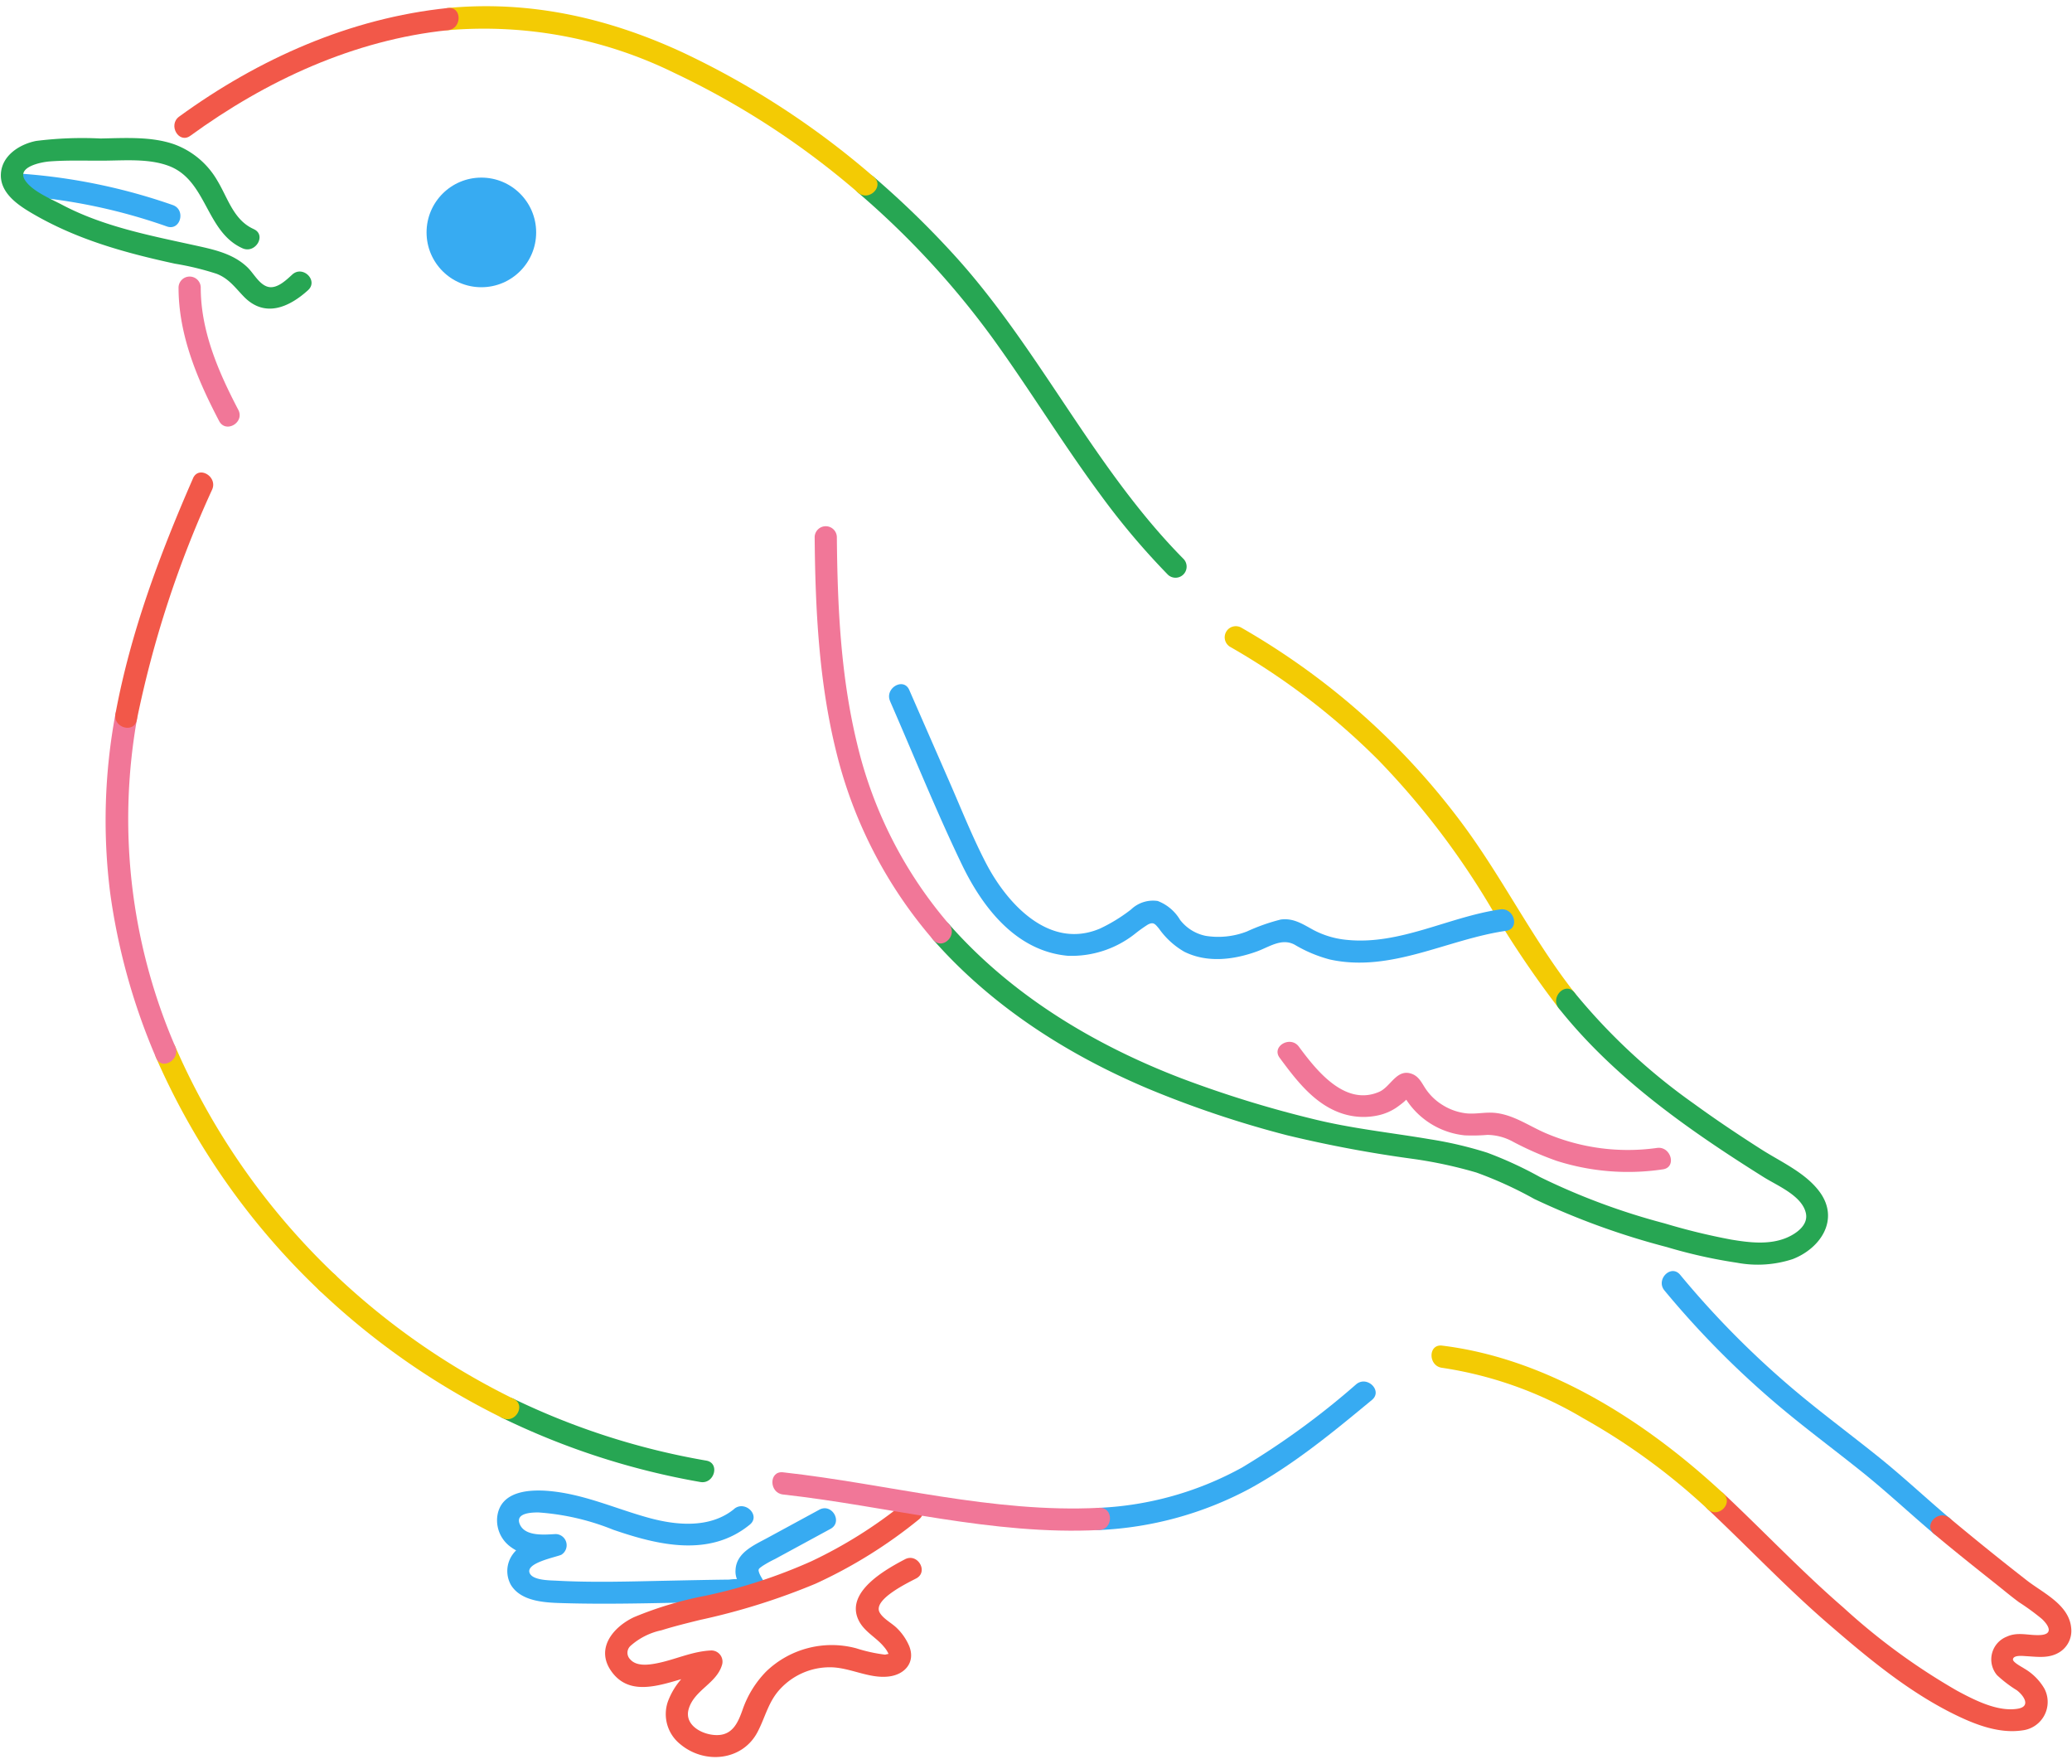 <?xml version="1.0" encoding="UTF-8"?><svg xmlns="http://www.w3.org/2000/svg" xmlns:xlink="http://www.w3.org/1999/xlink" data-name="Layer 4" height="198.7" preserveAspectRatio="xMidYMid meet" version="1.0" viewBox="-0.1 -0.7 233.4 198.7" width="233.4" zoomAndPan="magnify"><g id="change1_1"><path d="M2.315,21.364A63.51,63.51,0,0,1,18.7,24.805c1.521.534,2.175-1.88.664-2.411a66.042,66.042,0,0,0-17.052-3.53c-1.6-.118-1.6,2.382,0,2.5Z" fill="#37abf2"/></g><g id="change2_1"><path d="M20.013,31.649C20,37.023,22.134,42.037,24.584,46.718c.747,1.426,2.905.163,2.159-1.262-2.245-4.289-4.24-8.881-4.23-13.807a1.251,1.251,0,0,0-2.5,0Z" fill="#f17798"/></g><g id="change3_1"><path d="M56.491,159a83.854,83.854,0,0,0,22.3,7.211c1.573.271,2.249-2.138.664-2.411a81.6,81.6,0,0,1-21.7-6.958c-1.442-.7-2.711,1.457-1.262,2.158Z" fill="#27a653"/></g><g id="change4_1"><path d="M35.89,144.645A83.144,83.144,0,0,0,56.491,159c1.44.706,2.708-1.45,1.262-2.158a80.961,80.961,0,0,1-20.095-13.967c-1.167-1.107-2.938.658-1.768,1.768Z" fill="#f3cb04"/></g><g id="change4_2"><path d="M17.488,118.44a80.929,80.929,0,0,0,18.4,26.205c1.162,1.112,2.933-.653,1.768-1.768a79.131,79.131,0,0,1-18.011-25.7c-.637-1.473-2.791-.2-2.159,1.262Z" fill="#f3cb04"/></g><g id="change2_2"><path d="M12.906,79.7a65.357,65.357,0,0,0-.6,20.134,71.427,71.427,0,0,0,5.183,18.609c.628,1.476,2.782.2,2.159-1.262a64.624,64.624,0,0,1-4.331-36.817c.281-1.573-2.128-2.248-2.41-.664Z" fill="#f17798"/></g><g id="change5_1"><path d="M21.644,53.169C17.907,61.717,14.607,70.5,12.906,79.7c-.291,1.572,2.118,2.247,2.41.664A119.291,119.291,0,0,1,23.8,54.431c.638-1.46-1.515-2.734-2.159-1.262Z" fill="#f25849"/></g><g id="change1_2"><path d="M123.73,171.619a39.682,39.682,0,0,0,16.953-4.664c4.983-2.732,9.4-6.379,13.76-9.988,1.24-1.026-.537-2.786-1.768-1.767a88.69,88.69,0,0,1-12.882,9.39,36.842,36.842,0,0,1-16.063,4.529c-1.6.1-1.61,2.6,0,2.5Z" fill="#37abf2"/></g><g id="change1_3"><path d="M219.516,170.282c-2.654-2.242-5.185-4.619-7.891-6.8s-5.486-4.257-8.18-6.447a102.4,102.4,0,0,1-14.284-14.161c-1.027-1.24-2.787.537-1.767,1.768A102.5,102.5,0,0,0,201.677,158.8c2.634,2.142,5.353,4.176,8,6.3,2.77,2.225,5.358,4.652,8.071,6.944,1.222,1.032,3-.728,1.768-1.768Z" fill="#37abf2"/></g><g id="change5_2"><path d="M192.264,169.27c4.538,4.258,8.807,8.784,13.518,12.857,4.448,3.846,9.088,7.728,14.407,10.319,2.3,1.121,4.962,2.135,7.567,1.732a3.223,3.223,0,0,0,2.432-4.7,6.259,6.259,0,0,0-2.253-2.252c-.257-.177-1.312-.709-1.285-1.038.042-.519,1.147-.381,1.467-.364,1.367.074,2.69.3,3.9-.528a2.831,2.831,0,0,0,1.194-2.621c-.224-2.65-3.164-3.954-5-5.384q-4.4-3.427-8.69-7.01c-1.225-1.028-3,.732-1.768,1.768,2.233,1.873,4.511,3.69,6.793,5.5.921.732,1.827,1.492,2.772,2.192a26.773,26.773,0,0,1,2.59,1.891c.8.752,1.322,1.739-.211,1.817-1.3.066-2.5-.4-3.751.182a2.752,2.752,0,0,0-1.089,4.336,13.966,13.966,0,0,0,2.231,1.7c.784.6,1.612,1.817.117,2.074-2.268.39-4.908-.982-6.83-2.012a72.1,72.1,0,0,1-12.82-9.373c-4.711-4.073-8.98-8.6-13.519-12.856-1.172-1.1-2.944.664-1.767,1.767Z" fill="#f25849"/></g><g id="change4_3"><path d="M162.345,153.349a43.727,43.727,0,0,1,15.891,5.676,72.378,72.378,0,0,1,14.028,10.245c1.176,1.1,2.948-.668,1.767-1.767-8.666-8.067-19.71-15.187-31.686-16.654-1.594-.195-1.58,2.306,0,2.5Z" fill="#f3cb04"/></g><g id="change4_4"><path d="M177.25,111.083c-4.75-6.055-8.135-13.008-12.739-19.16a81.1,81.1,0,0,0-14.883-15.264,82.287,82.287,0,0,0-9.923-6.682,1.251,1.251,0,0,0-1.262,2.159,78.835,78.835,0,0,1,16.753,12.8,89.174,89.174,0,0,1,12.845,16.91,112.156,112.156,0,0,0,7.441,11c.992,1.265,2.75-.515,1.768-1.768Z" fill="#f3cb04"/></g><g id="change3_2"><path d="M105.028,105.148c6.581,7.477,15.1,12.927,24.23,16.776a116.6,116.6,0,0,0,15.609,5.231,140.983,140.983,0,0,0,14.254,2.671,50.331,50.331,0,0,1,7.085,1.529,44.414,44.414,0,0,1,6.518,2.975,84.553,84.553,0,0,0,14.921,5.417,56.841,56.841,0,0,0,7.921,1.769,12.647,12.647,0,0,0,6.26-.405c3.178-1.222,5.329-4.5,3.03-7.6-1.595-2.149-4.367-3.364-6.573-4.774-2.577-1.646-5.121-3.345-7.593-5.146a68.146,68.146,0,0,1-13.44-12.511c-1-1.258-2.761.521-1.768,1.768,6.273,7.881,14.628,13.717,23.09,19.029,1.531.962,4.358,2.1,4.758,4.091.266,1.327-1.109,2.282-2.169,2.729-1.963.829-4.213.551-6.251.212a72.106,72.106,0,0,1-7.5-1.826,75.736,75.736,0,0,1-14.033-5.216,43.454,43.454,0,0,0-5.954-2.747A43.688,43.688,0,0,0,161,127.612c-4.408-.749-8.84-1.207-13.187-2.284a126.071,126.071,0,0,1-14.834-4.583c-9.881-3.79-19.143-9.367-26.182-17.365-1.066-1.21-2.828.564-1.768,1.768Z" fill="#27a653"/></g><g id="change2_3"><path d="M91.667,59.768c.072,8.137.474,16.363,2.453,24.29a50.812,50.812,0,0,0,10.908,21.09c1.054,1.218,2.816-.556,1.768-1.768A48.235,48.235,0,0,1,96.424,82.96c-1.832-7.584-2.188-15.419-2.257-23.192a1.251,1.251,0,0,0-2.5,0Z" fill="#f17798"/></g><g id="change3_3"><path d="M96.564,21a96.05,96.05,0,0,1,15.144,16.377c4.166,5.759,7.866,11.841,12.089,17.56a82.694,82.694,0,0,0,7.668,9.095,1.251,1.251,0,0,0,1.768-1.768c-10-10.1-16.031-23.279-25.481-33.833a103.021,103.021,0,0,0-9.42-9.2c-1.212-1.047-2.988.714-1.768,1.768Z" fill="#27a653"/></g><g id="change4_5"><path d="M50.366,2.7A48.6,48.6,0,0,1,75.85,7.507,91.678,91.678,0,0,1,96.564,21c1.216,1.041,2.992-.719,1.768-1.768A93.815,93.815,0,0,0,76.716,5.165C68.353,1.308,59.6-.664,50.366.2c-1.588.149-1.6,2.651,0,2.5Z" fill="#f3cb04"/></g><g id="change5_3"><path d="M21.343,14.591C29.89,8.375,39.769,3.792,50.366,2.7c1.585-.163,1.6-2.664,0-2.5C39.316,1.338,29.012,5.937,20.081,12.432c-1.288.938-.042,3.108,1.262,2.159Z" fill="#f25849"/></g><g id="change2_4"><path d="M144.048,118.436c1.881,2.541,3.952,5.284,7.093,6.292a7.7,7.7,0,0,0,4.156.153,5.983,5.983,0,0,0,1.782-.76c.246-.158,1.608-1.107,1.509-1.446-.011-.036-.624-.37-.6-.06a1.6,1.6,0,0,0,.258.442,9.587,9.587,0,0,0,.615.855,8.942,8.942,0,0,0,6.031,3.257,19.9,19.9,0,0,0,2.549-.052,6.117,6.117,0,0,1,2.933.792,36.517,36.517,0,0,0,4.862,2.129,26.5,26.5,0,0,0,11.98.959c1.587-.225.912-2.634-.664-2.411a23.563,23.563,0,0,1-12.574-1.68c-1.915-.83-3.7-2.131-5.839-2.281-1.023-.071-2.042.171-3.064.065a6.385,6.385,0,0,1-2.65-.923,6.209,6.209,0,0,1-2.02-1.972c-.4-.627-.714-1.27-1.459-1.548-1.72-.641-2.378,1.456-3.693,2.023-3.862,1.667-7.07-2.426-9.047-5.095-.947-1.279-3.118-.034-2.158,1.261Z" fill="#f17798"/></g><g id="change1_4"><path d="M100.162,78.273c2.677,6.121,5.184,12.354,8.079,18.374,2.352,4.889,6.138,9.787,11.964,10.3a11.525,11.525,0,0,0,7.522-2.46,16.073,16.073,0,0,1,1.466-1.051c.639-.341.822-.072,1.253.439a8.962,8.962,0,0,0,2.863,2.617c2.572,1.272,5.515.914,8.132-.02,1.423-.508,2.815-1.563,4.288-.779a15.428,15.428,0,0,0,3.959,1.667c6.88,1.517,13.217-2.268,19.866-3.227,1.586-.229.912-2.638-.664-2.411-5.783.834-11.31,4.04-17.27,3.431a10.033,10.033,0,0,1-3.794-1.129c-1.194-.653-2.229-1.351-3.653-1.162a21.733,21.733,0,0,0-3.812,1.344,8.917,8.917,0,0,1-4.653.493,4.855,4.855,0,0,1-2.88-1.8,4.994,4.994,0,0,0-2.517-2.125,3.567,3.567,0,0,0-3,.953,18.474,18.474,0,0,1-3.51,2.156c-5.707,2.423-10.463-2.807-12.836-7.374-1.539-2.961-2.776-6.089-4.112-9.144l-4.529-10.357c-.643-1.471-2.8-.2-2.159,1.261Z" fill="#37abf2"/></g><g id="change3_4"><path d="M28.482,25.1c-2.282-1.016-2.906-3.5-4.113-5.481a9.28,9.28,0,0,0-4.788-4.046c-2.6-.933-5.637-.722-8.355-.675a41.7,41.7,0,0,0-7.252.274C2.121,15.535.1,16.806,0,18.9c-.1,2.038,1.747,3.373,3.31,4.306C8.4,26.237,13.871,27.75,19.614,29A31.65,31.65,0,0,1,24.3,30.136c1.378.533,2.077,1.549,3.061,2.565,2.339,2.415,5.067,1.247,7.234-.715,1.2-1.082-.577-2.845-1.768-1.768-.713.646-1.818,1.747-2.887,1.339-.916-.35-1.483-1.493-2.163-2.147-1.615-1.553-3.772-2-5.885-2.468-5.1-1.119-10.349-2.12-15.008-4.583-1.257-.664-3.412-1.543-4.188-2.8-.915-1.484,1.881-2.009,2.806-2.079,2.13-.16,4.3-.061,6.439-.09,2.264-.03,4.823-.215,6.981.6,4.3,1.621,4.149,7.425,8.3,9.275,1.457.649,2.731-1.505,1.262-2.159Z" fill="#27a653"/></g><g id="change1_5"><circle cx="54.123" cy="25.476" fill="#37abf2" r="6.173"/></g><g id="change1_6"><path d="M82.606,169.244c-2.7,2.21-6.486,1.865-9.63,1-3.6-.989-6.974-2.529-10.712-2.968-2.382-.28-6.01-.228-6.357,2.888a3.7,3.7,0,0,0,1.565,3.39c1.467,1.082,3.291,1.11,5.038,1.023l-.631-2.33c-1.489.683-3.255.682-4.268,2.175a3.2,3.2,0,0,0-.158,3.382c1.191,1.944,4.032,2,6.047,2.054,4.15.117,8.3.035,12.45-.049,2.034-.042,4.069-.085,6.1-.106,1.272-.013,3.6.354,3.971-1.394.177-.83-.357-1.184-.6-1.862-.149-.424-.082-.452.382-.785a12.886,12.886,0,0,1,1.375-.765l6.275-3.409c1.414-.768.153-2.927-1.262-2.158l-5.856,3.181c-1.488.808-3.51,1.653-3.582,3.631a2.3,2.3,0,0,0,.665,1.771,1.876,1.876,0,0,1,.185.265q1.017-1.215-.093-.986a5.406,5.406,0,0,0-1.464.011c-2.279.024-4.557.075-6.836.121-4.195.084-8.423.228-12.617,0-.736-.04-2.568-.025-2.993-.786-.671-1.2,2.908-1.848,3.534-2.135a1.259,1.259,0,0,0-.631-2.329c-1.18.058-3.359.3-4.012-1.021-.665-1.349,1.261-1.425,2.094-1.412a27.524,27.524,0,0,1,8.393,1.947c5.055,1.737,10.846,3.136,15.389-.581,1.245-1.02-.533-2.779-1.768-1.768Z" fill="#37abf2"/></g><g id="change5_4"><path d="M101.653,168.645A51.76,51.76,0,0,1,91.3,175.136a59.361,59.361,0,0,1-11.912,3.881,41.025,41.025,0,0,0-8.08,2.42c-2.31,1.092-4.336,3.484-2.585,6.029,2.693,3.916,7.841.352,11.318.216L78.837,186.1c-.243.874-1.446,1.478-2.036,2.136a8.062,8.062,0,0,0-1.671,2.713,4.326,4.326,0,0,0,1.39,4.782c2.725,2.294,6.992,1.9,8.708-1.354.9-1.712,1.227-3.481,2.625-4.929a7.611,7.611,0,0,1,5.634-2.371c2.211.039,4.313,1.3,6.519,1.039,1.824-.211,3.038-1.6,2.315-3.418a6.2,6.2,0,0,0-1.387-2.03c-.573-.572-1.562-1.053-1.952-1.775-.776-1.436,3.142-3.308,4.12-3.821,1.425-.748.163-2.907-1.262-2.159-2.228,1.169-6.777,3.714-5.214,6.883.642,1.3,1.988,1.909,2.867,3a3.01,3.01,0,0,1,.468.715c.055.139.031.241.1.144.134-.177-.436,0-.457,0a17.6,17.6,0,0,1-3.251-.716A10.654,10.654,0,0,0,86.2,187.557a11.516,11.516,0,0,0-2.658,4.318c-.467,1.309-1.034,2.686-2.605,2.827-1.617.144-4.018-.97-3.464-2.91.619-2.169,3.176-2.888,3.772-5.028a1.261,1.261,0,0,0-1.2-1.582c-2.2.086-4.116,1.061-6.241,1.462-.909.172-2.214.333-2.906-.45a1.047,1.047,0,0,1,.011-1.514,7.581,7.581,0,0,1,3.505-1.771c1.416-.446,2.871-.8,4.311-1.159a74.764,74.764,0,0,0,13.054-4.091,54.115,54.115,0,0,0,11.644-7.246c1.252-1.011-.527-2.77-1.768-1.768Z" fill="#f25849"/></g><g id="change2_5"><path d="M88.1,167.617c11.878,1.317,23.592,4.615,35.631,4,1.6-.081,1.61-2.582,0-2.5-12.032.612-23.756-2.686-35.631-4-1.6-.177-1.584,2.325,0,2.5Z" fill="#f17798"/></g></svg>